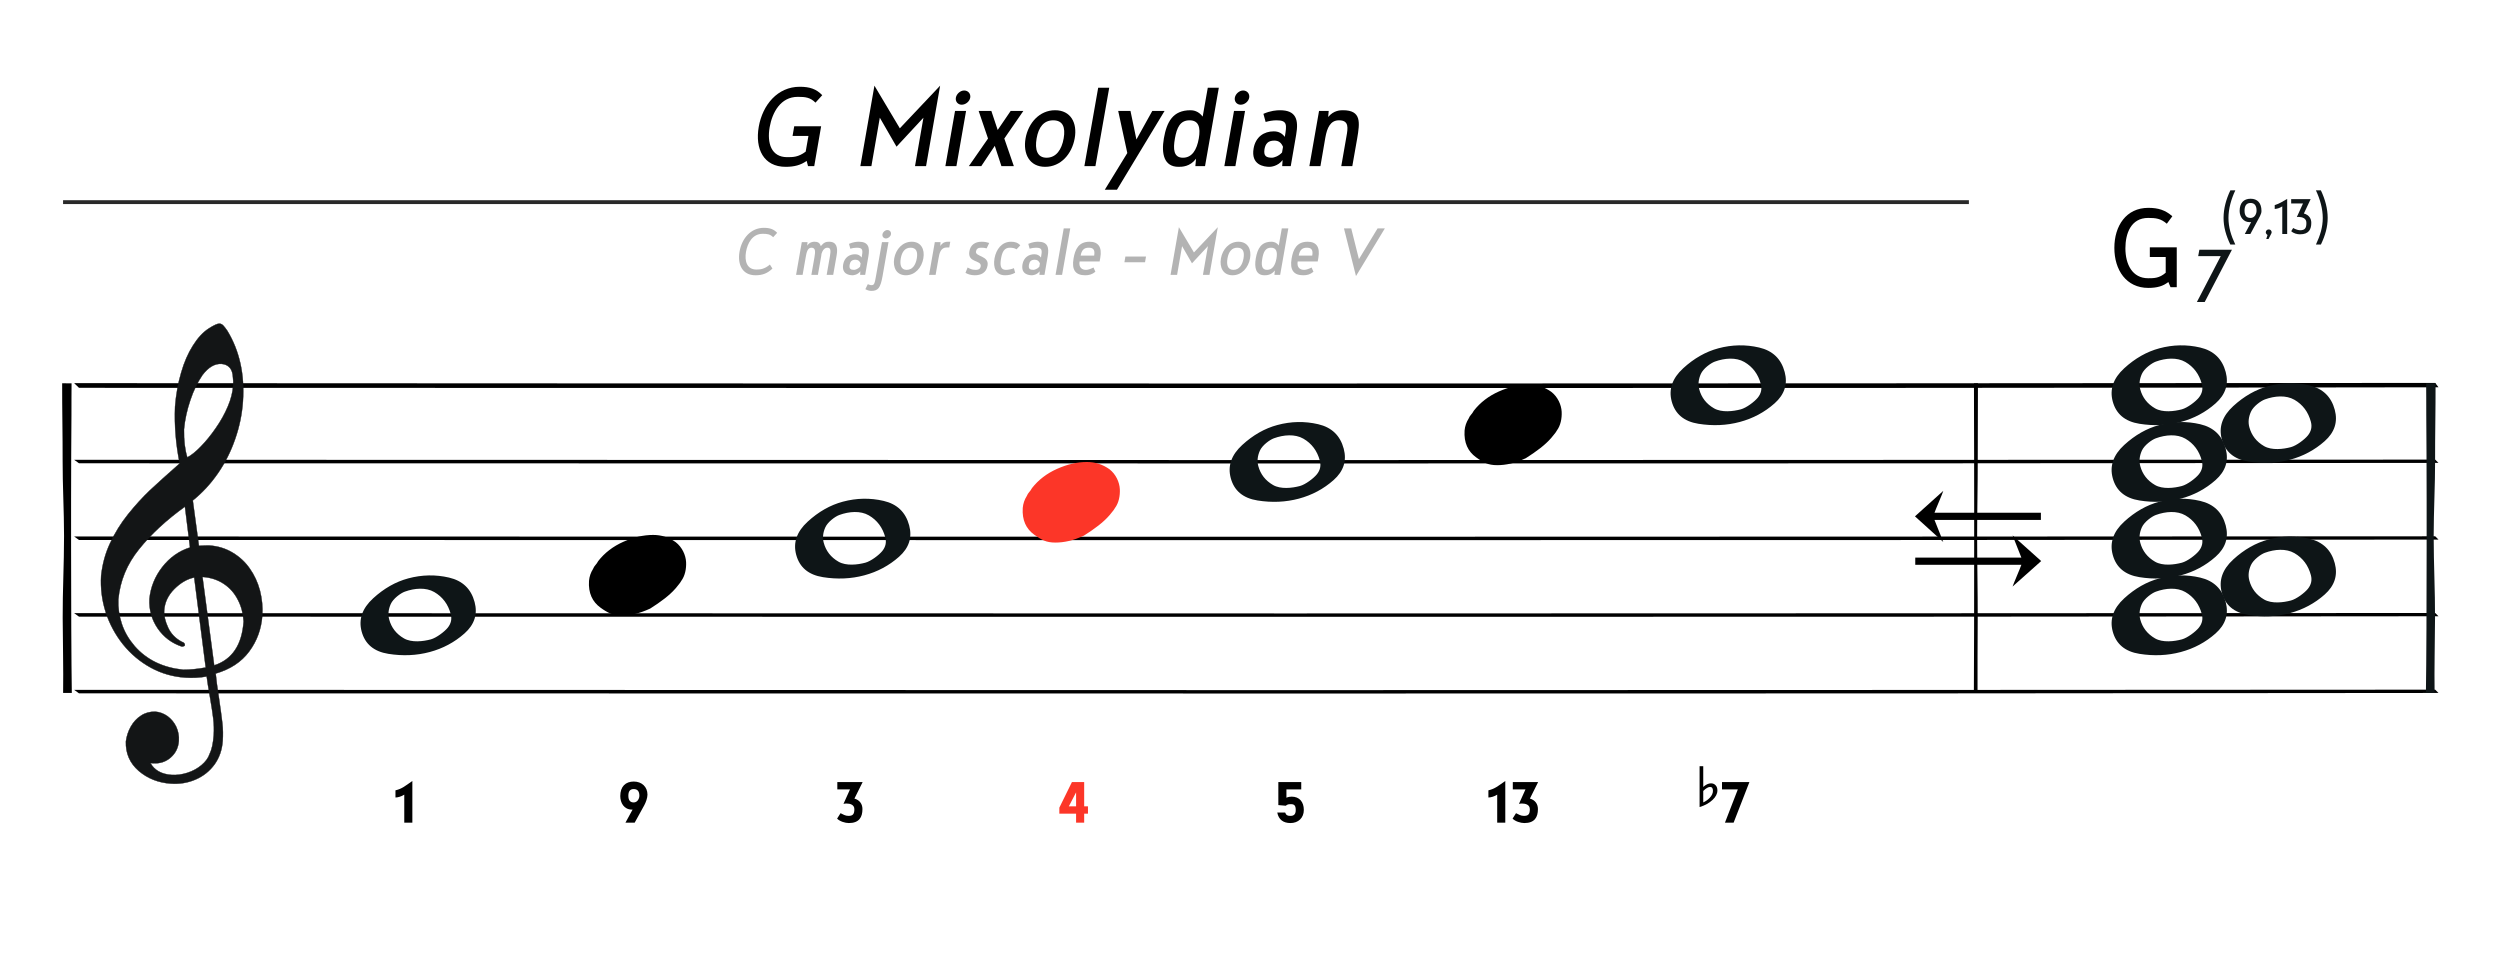 <?xml version="1.0" encoding="UTF-8" standalone="no"?><!DOCTYPE svg PUBLIC "-//W3C//DTD SVG 1.1//EN" "http://www.w3.org/Graphics/SVG/1.1/DTD/svg11.dtd"><svg width="1956.0px" height="763.0px" viewBox="0 0 1956 763" version="1.1" xmlns="http://www.w3.org/2000/svg" xmlns:xlink="http://www.w3.org/1999/xlink" xml:space="preserve" xmlns:serif="http://www.serif.com/" style="fill-rule:evenodd;clip-rule:evenodd;"><rect id="ttj-chordscale-mixolydian" x="0.412" y="0.401" width="1955.54" height="761.659" style="fill:none;"/><path d="M632.201,129.987l4.86,0l5.4,-31.212l-21.06,0l-1.296,7.56l12.42,0l-2.16,12.312c-5.724,4.32 -9.936,4.32 -14.472,4.32c-12.42,0 -15.876,-10.908 -13.716,-23.436c2.052,-11.556 8.532,-23.76 22.032,-23.76c5.94,0 9.72,0.432 13.824,4.536l5.292,-5.832c-4.644,-4.86 -9.828,-6.588 -17.604,-6.588c-17.28,0 -29.052,14.04 -32.076,31.32c-3.024,17.28 3.78,31.32 21.06,31.32c6.588,0 11.772,-1.296 16.416,-4.644l1.08,4.104Z" style="fill-rule:nonzero;"/><path d="M704.021,100.395l-19.872,-33.372l-11.016,62.964l8.64,0l6.588,-37.908l13.068,22.68l21.06,-22.68l-6.588,37.908l8.64,0l11.016,-62.964l-31.536,33.372Z" style="fill-rule:nonzero;"/><path d="M747.869,76.419c-0.54,3.024 1.62,5.508 4.536,5.508c3.132,0 6.156,-2.484 6.696,-5.508c0.54,-3.024 -1.62,-5.616 -4.752,-5.616c-2.916,0 -5.94,2.592 -6.48,5.616Zm-8.208,53.568l8.64,0l7.56,-43.2l-8.64,0l-7.56,43.2Z" style="fill-rule:nonzero;"/><path d="M778.325,114.111l5.184,15.876l9.72,0l-7.452,-21.6l14.904,-21.6l-9.936,0l-10.152,14.904l-4.968,-14.904l-9.936,0l7.344,21.6l-15.012,21.6l9.72,0l10.584,-15.876Z" style="fill-rule:nonzero;"/><path d="M818.825,123.399c-7.344,0 -9.288,-6.372 -7.776,-15.12c1.512,-8.748 5.616,-14.148 12.96,-14.148c7.56,0 9.72,5.4 8.208,14.148c-1.512,8.748 -5.832,15.12 -13.392,15.12Zm-1.08,7.128c12.204,0 20.952,-10.044 23.112,-22.356c2.16,-11.988 -3.132,-21.924 -15.336,-21.924c-12.204,0 -20.952,9.936 -23.112,21.924c-2.16,12.312 3.132,22.356 15.336,22.356Z" style="fill-rule:nonzero;"/><path d="M848.417,129.987l8.64,0l10.8,-61.344l-8.64,0l-10.8,61.344Z" style="fill-rule:nonzero;"/><path d="M911.165,86.787l-9.612,0l-12.42,22.356l-4.644,-22.356l-9.612,0l7.128,32.94l-17.604,28.728l9.504,0l37.26,-61.668Z" style="fill-rule:nonzero;"/><path d="M953.609,68.643l-8.64,0l-3.996,22.572c-3.348,-4.428 -7.452,-4.968 -9.504,-4.968c-13.824,0 -18.576,9.072 -20.844,21.924c-2.16,12.312 0.216,22.356 11.448,22.356c2.7,0 8.964,0 13.716,-6.372l-0.54,5.832l7.56,0l10.8,-61.344Zm-28.08,54.756c-7.344,0 -7.776,-6.696 -6.264,-15.12c1.512,-8.532 4.104,-14.148 11.448,-14.148c7.128,0 8.748,5.508 7.236,14.148c-1.512,8.748 -5.184,15.12 -12.42,15.12Z" style="fill-rule:nonzero;"/><path d="M966.137,76.419c-0.54,3.024 1.62,5.508 4.536,5.508c3.132,0 6.156,-2.484 6.696,-5.508c0.54,-3.024 -1.62,-5.616 -4.752,-5.616c-2.916,0 -5.94,2.592 -6.48,5.616Zm-8.208,53.568l8.64,0l7.56,-43.2l-8.64,0l-7.56,43.2Z" style="fill-rule:nonzero;"/><path d="M995.297,123.399c-4.752,0 -6.804,-1.404 -5.94,-6.804c0.756,-3.996 2.592,-6.588 7.668,-6.588c3.456,0 5.4,1.62 6.804,4.86l-0.756,4.428c-2.7,3.024 -6.588,4.104 -7.776,4.104Zm-5.076,-27.972c2.808,-0.756 5.508,-1.296 8.532,-1.296c8.532,0 8.1,3.456 6.48,12.96c-2.16,-2.808 -4.86,-4.32 -8.64,-4.32c-7.56,0 -14.148,4.212 -15.768,13.284c-2.268,13.068 7.992,14.472 12.528,14.472c0.972,0 6.48,-0.432 10.152,-5.292l-0.324,4.752l6.696,0l4.212,-24.408c2.16,-12.096 -0.108,-19.332 -12.636,-19.332c-2.592,0 -7.344,0.324 -12.96,2.808l1.728,6.372Z" style="fill-rule:nonzero;"/><path d="M1024.46,129.987l8.64,0l3.888,-22.572c1.296,-7.128 3.78,-13.284 10.584,-13.284c7.992,0 7.128,5.832 5.832,12.96l-3.996,22.896l8.64,0l3.78,-21.492c2.16,-12.636 3.456,-22.248 -11.124,-22.248c-1.944,0 -7.128,0 -11.556,5.292l0.432,-4.752l-7.56,0l-7.56,43.2Z" style="fill-rule:nonzero;"/><path d="M1698.23,224.723l4.86,0l0,-31.212l-21.06,0l0,7.56l12.42,0l0,12.312c-4.968,4.32 -9.18,4.32 -13.716,4.32c-12.42,0 -17.82,-10.908 -17.82,-23.436c0,-11.556 4.32,-23.76 17.82,-23.76c5.94,0 9.828,0.432 14.58,4.536l4.32,-5.832c-5.508,-4.86 -11.016,-6.588 -18.792,-6.588c-17.28,0 -26.568,14.04 -26.568,31.32c0,17.28 9.288,31.32 26.568,31.32c6.588,0 11.556,-1.296 15.66,-4.644l1.728,4.104Z" style="fill-rule:nonzero;"/><path d="M1746.28,195.383l-25.488,0l-0.936,5.04l17.64,0l-18.648,35.856l6.12,0l21.312,-40.896Z" style="fill:#0e1517;fill-rule:nonzero;"/><path d="M1739.71,170.466c0,7.2 1.92,13.776 5.28,20.832l3.888,0c-3.312,-7.008 -5.328,-13.584 -5.328,-20.736c0,-7.152 2.064,-14.64 5.376,-21.648l-3.888,0c-3.36,7.056 -5.328,14.352 -5.328,21.552Z" style="fill:#0e1517;fill-rule:nonzero;"/><path d="M1760.83,170.514c-3.312,0 -4.704,-1.968 -4.704,-5.712c0,-3.84 1.488,-6 4.704,-6c3.168,0 4.704,2.16 4.704,6c0,2.64 -1.536,5.712 -4.704,5.712Zm-4.512,12.576l4.368,0l7.536,-14.016c0.816,-1.776 1.152,-2.64 1.152,-4.032c0,-6.288 -3.216,-9.552 -8.496,-9.552c-5.376,0 -8.592,3.264 -8.592,9.552c0,4.608 3.024,8.736 7.584,8.736l1.44,0l-4.992,9.312Z" style="fill:#0e1517;fill-rule:nonzero;"/><path d="M1777.11,182.658c0.048,-0.048 0.24,-0.624 0.24,-0.864c0,-1.296 -1.008,-2.304 -2.304,-2.304c-1.248,0 -2.304,1.008 -2.304,2.304c0,0.768 0.576,1.536 1.392,2.064l-1.008,3.12l1.776,0l2.208,-4.32Z" style="fill:#0e1517;fill-rule:nonzero;"/><path d="M1785.65,183.09l3.84,0l0,-27.456c-3.216,1.776 -6.24,3.888 -9.744,4.8l0,3.072c2.448,-0.24 3.792,-0.768 5.904,-2.016l0,21.6Z" style="fill:#0e1517;fill-rule:nonzero;"/><path d="M1792.66,180.882c1.824,1.728 4.56,2.448 6.816,2.448c7.056,0 8.88,-3.984 8.88,-9.024c0,-3.072 -1.632,-6.144 -5.808,-7.248l5.28,-11.232l-15.216,0l0,3.36l9.264,0l-4.848,10.656c0.432,-0.096 0.96,-0.144 1.296,-0.144c2.976,0.144 6.192,0.96 6.192,4.656c0,3.744 -0.768,5.808 -4.944,5.808c-2.016,0 -4.896,-1.392 -5.376,-1.776l-1.536,2.496Z" style="fill:#0e1517;fill-rule:nonzero;"/><path d="M1821.17,170.466c0,-7.2 -1.968,-14.496 -5.328,-21.552l-3.888,0c3.312,7.008 5.376,14.496 5.376,21.648c0,7.152 -2.016,13.728 -5.328,20.736l3.888,0c3.36,-7.056 5.28,-13.632 5.28,-20.832Z" style="fill:#0e1517;fill-rule:nonzero;"/><path d="M602.365,206.985c-4.16,3.584 -7.552,3.904 -10.56,3.904c-7.36,0 -9.408,-6.464 -8.128,-13.888c1.216,-6.848 5.056,-14.08 13.056,-14.08c3.52,0 5.76,0.256 8.192,2.688l3.136,-3.456c-2.752,-2.88 -5.824,-3.904 -10.432,-3.904c-10.24,0 -17.216,8.32 -19.008,18.56c-1.792,10.24 2.24,18.56 12.48,18.56c5.44,0 9.344,-1.472 13.248,-5.248l-1.984,-3.136Z" style="fill:#b3b3b3;fill-rule:nonzero;"/><path d="M622.845,215.049l5.12,0l2.368,-13.504c0.704,-4.224 1.536,-7.744 4.544,-7.744c3.52,0 3.008,3.52 2.304,7.744l-2.368,13.504l5.12,0l2.56,-14.528c0.064,-0.704 0.192,-1.28 0.256,-1.984c0.832,-2.816 2.432,-4.736 4.608,-4.736c2.624,0 2.752,2.176 1.984,6.656l-2.56,14.592l5.12,0l2.688,-15.296c1.024,-5.824 0.128,-10.624 -5.888,-10.624c-2.432,0 -4.032,0.448 -6.528,3.456c-0.768,-2.752 -2.496,-3.456 -4.928,-3.456c-1.472,0 -3.84,0.32 -5.696,3.072l0.256,-2.752l-4.48,0l-4.48,25.6Z" style="fill:#b3b3b3;fill-rule:nonzero;"/><path d="M668.285,211.145c-2.816,0 -4.032,-0.832 -3.52,-4.032c0.448,-2.368 1.536,-3.904 4.544,-3.904c2.048,0 3.2,0.96 4.032,2.88l-0.448,2.624c-1.6,1.792 -3.904,2.432 -4.608,2.432Zm-3.008,-16.576c1.664,-0.448 3.264,-0.768 5.056,-0.768c5.056,0 4.8,2.048 3.84,7.68c-1.28,-1.664 -2.88,-2.56 -5.12,-2.56c-4.48,0 -8.384,2.496 -9.344,7.872c-1.344,7.744 4.736,8.576 7.424,8.576c0.576,0 3.84,-0.256 6.016,-3.136l-0.192,2.816l3.968,0l2.496,-14.464c1.28,-7.168 -0.064,-11.456 -7.488,-11.456c-1.536,0 -4.352,0.192 -7.68,1.664l1.024,3.776Z" style="fill:#b3b3b3;fill-rule:nonzero;"/><path d="M677.053,226.249c1.728,1.024 3.52,1.344 4.608,1.344c5.248,0 7.168,-2.112 8.832,-11.456l4.672,-26.688l-5.12,0l-4.544,25.856c-1.152,6.528 -1.408,7.808 -3.712,7.808c-0.96,0 -1.856,-0.448 -2.816,-0.768c-1.344,2.816 -1.92,3.776 -1.92,3.904Zm13.376,-42.944c-0.32,1.792 0.96,3.264 2.688,3.264c1.856,0 3.648,-1.472 3.968,-3.264c0.32,-1.792 -0.96,-3.328 -2.816,-3.328c-1.728,0 -3.52,1.536 -3.84,3.328Z" style="fill:#b3b3b3;fill-rule:nonzero;"/><path d="M709.373,211.145c-4.352,0 -5.504,-3.776 -4.608,-8.96c0.896,-5.184 3.328,-8.384 7.68,-8.384c4.48,0 5.76,3.2 4.864,8.384c-0.896,5.184 -3.456,8.96 -7.936,8.96Zm-0.64,4.224c7.232,0 12.416,-5.952 13.696,-13.248c1.28,-7.104 -1.856,-12.992 -9.088,-12.992c-7.232,0 -12.416,5.888 -13.696,12.992c-1.28,7.296 1.856,13.248 9.088,13.248Z" style="fill:#b3b3b3;fill-rule:nonzero;"/><path d="M726.909,215.049l5.12,0l2.24,-12.736c0.704,-4.032 1.6,-8.704 6.464,-8.704l1.984,0l0.768,-4.48l-1.856,0c-2.048,0 -3.968,0.448 -5.952,3.328l0.192,-3.008l-4.48,0l-4.48,25.6Z" style="fill:#b3b3b3;fill-rule:nonzero;"/><path d="M773.949,190.089c-1.536,-0.512 -3.392,-0.96 -5.952,-0.96c-5.248,0 -8.704,2.624 -9.536,7.36c-1.728,9.536 9.728,6.592 8.832,11.968c-0.448,2.496 -2.496,2.688 -4.032,2.688c-3.072,0 -4.544,-1.024 -6.208,-1.856c-1.28,3.136 -1.664,4.096 -1.664,4.16c1.6,1.024 4.224,1.92 7.232,1.92c4.8,0 9.024,-1.792 10.048,-7.616c1.344,-7.744 -9.792,-6.912 -9.088,-10.944c0.32,-1.984 1.536,-3.008 3.904,-3.008c1.92,0 2.688,0.064 4.48,0.512l1.984,-4.224Z" style="fill:#b3b3b3;fill-rule:nonzero;"/><path d="M793.277,209.801c-1.664,0.768 -4.352,1.344 -6.272,1.344c-4.352,0 -4.672,-3.776 -3.776,-8.96c0.896,-5.184 2.56,-8.384 6.912,-8.384c1.536,0 3.776,0.256 5.184,1.28l2.944,-3.136c-1.856,-2.112 -4.224,-2.816 -7.232,-2.816c-7.232,0 -11.648,5.888 -12.928,12.992c-1.28,7.296 1.024,13.248 8.256,13.248c2.752,0 5.312,-0.512 7.872,-1.984l-0.96,-3.584Z" style="fill:#b3b3b3;fill-rule:nonzero;"/><path d="M808.573,211.145c-2.816,0 -4.032,-0.832 -3.52,-4.032c0.448,-2.368 1.536,-3.904 4.544,-3.904c2.048,0 3.2,0.96 4.032,2.88l-0.448,2.624c-1.6,1.792 -3.904,2.432 -4.608,2.432Zm-3.008,-16.576c1.664,-0.448 3.264,-0.768 5.056,-0.768c5.056,0 4.8,2.048 3.84,7.68c-1.28,-1.664 -2.88,-2.56 -5.12,-2.56c-4.48,0 -8.384,2.496 -9.344,7.872c-1.344,7.744 4.736,8.576 7.424,8.576c0.576,0 3.84,-0.256 6.016,-3.136l-0.192,2.816l3.968,0l2.496,-14.464c1.28,-7.168 -0.064,-11.456 -7.488,-11.456c-1.536,0 -4.352,0.192 -7.68,1.664l1.024,3.776Z" style="fill:#b3b3b3;fill-rule:nonzero;"/><path d="M825.853,215.049l5.12,0l6.4,-36.352l-5.12,0l-6.4,36.352Z" style="fill:#b3b3b3;fill-rule:nonzero;"/><path d="M851.773,193.801c3.52,0 5.12,1.536 4.288,6.208l-10.56,0c0.768,-4.48 2.816,-6.208 6.272,-6.208Zm3.776,15.488c-2.048,1.024 -4.096,1.856 -5.888,1.856c-2.816,0 -5.824,-1.6 -4.992,-6.592l15.68,0l0.512,-2.88c1.472,-8.256 -1.472,-12.544 -8.384,-12.544c-8.64,0 -11.328,6.016 -12.544,13.12c-1.6,9.024 1.664,13.12 9.088,13.12c2.944,0 5.376,-0.576 8,-2.752l-1.472,-3.328Z" style="fill:#b3b3b3;fill-rule:nonzero;"/><path d="M879.741,205.193l16.128,0l0.768,-4.48l-16.128,0l-0.768,4.48Z" style="fill:#b3b3b3;fill-rule:nonzero;"/><path d="M934.141,197.513l-11.776,-19.776l-6.528,37.312l5.12,0l3.904,-22.464l7.744,13.44l12.48,-13.44l-3.904,22.464l5.12,0l6.528,-37.312l-18.688,19.776Z" style="fill:#b3b3b3;fill-rule:nonzero;"/><path d="M964.989,211.145c-4.352,0 -5.504,-3.776 -4.608,-8.96c0.896,-5.184 3.328,-8.384 7.68,-8.384c4.48,0 5.76,3.2 4.864,8.384c-0.896,5.184 -3.456,8.96 -7.936,8.96Zm-0.64,4.224c7.232,0 12.416,-5.952 13.696,-13.248c1.28,-7.104 -1.856,-12.992 -9.088,-12.992c-7.232,0 -12.416,5.888 -13.696,12.992c-1.28,7.296 1.856,13.248 9.088,13.248Z" style="fill:#b3b3b3;fill-rule:nonzero;"/><path d="M1008,178.697l-5.12,0l-2.368,13.376c-1.984,-2.624 -4.416,-2.944 -5.632,-2.944c-8.192,0 -11.008,5.376 -12.352,12.992c-1.28,7.296 0.128,13.248 6.784,13.248c1.6,0 5.312,0 8.128,-3.776l-0.32,3.456l4.48,0l6.4,-36.352Zm-16.64,32.448c-4.352,0 -4.608,-3.968 -3.712,-8.96c0.896,-5.056 2.432,-8.384 6.784,-8.384c4.224,0 5.184,3.264 4.288,8.384c-0.896,5.184 -3.072,8.96 -7.36,8.96Z" style="fill:#b3b3b3;fill-rule:nonzero;"/><path d="M1022.4,193.801c3.52,0 5.12,1.536 4.288,6.208l-10.56,0c0.768,-4.48 2.816,-6.208 6.272,-6.208Zm3.776,15.488c-2.048,1.024 -4.096,1.856 -5.888,1.856c-2.816,0 -5.824,-1.6 -4.992,-6.592l15.68,0l0.512,-2.88c1.472,-8.256 -1.472,-12.544 -8.384,-12.544c-8.64,0 -11.328,6.016 -12.544,13.12c-1.6,9.024 1.664,13.12 9.088,13.12c2.944,0 5.376,-0.576 8,-2.752l-1.472,-3.328Z" style="fill:#b3b3b3;fill-rule:nonzero;"/><path d="M1060.92,216.009l22.592,-37.312l-5.696,0l-14.592,24.064l-6.016,-24.064l-5.696,0l9.408,37.312Z" style="fill:#b3b3b3;fill-rule:nonzero;"/><path d="M1083.38,542.595l-157.752,0c-56.629,0 -123.371,-0.007 -200.224,-0.019c-76.854,-0.013 -166.854,-0.025 -270,-0.038c-103.145,-0.013 -247.973,-0.035 -393.591,-0.06l-3.823,-2.752c307.415,0.151 624.942,0.227 952.581,0.227c299.325,0 627.765,-0.207 894.731,-0.358l2.563,2.569c-141.573,0.151 -274.375,0.305 -411.902,0.355c-137.528,0.05 -275.055,0.076 -412.583,0.076Zm0,-60l-157.752,0c-56.629,0 -123.371,-0.007 -200.224,-0.019c-76.854,-0.013 -166.854,-0.025 -270,-0.038c-103.145,-0.013 -247.973,-0.035 -393.591,-0.06l-3.823,-2.752c307.415,0.151 624.942,0.227 952.581,0.227c299.325,0 627.765,-0.207 894.731,-0.358l2.563,2.569c-141.573,0.151 -274.375,0.305 -411.902,0.355c-137.528,0.05 -275.055,0.076 -412.583,0.076Zm0,-60l-157.752,0c-56.629,0 -123.371,-0.007 -200.224,-0.019c-76.854,-0.013 -166.854,-0.025 -270,-0.038c-103.145,-0.013 -247.973,-0.035 -393.591,-0.06l-3.823,-2.752c307.415,0.151 624.942,0.227 952.581,0.227c299.325,0 627.765,-0.207 894.731,-0.358l2.563,2.569c-141.573,0.151 -274.375,0.305 -411.902,0.355c-137.528,0.05 -275.055,0.076 -412.583,0.076Zm0,-60l-157.752,0c-56.629,0 -123.371,-0.007 -200.224,-0.019c-76.854,-0.013 -166.854,-0.025 -270,-0.038c-103.145,-0.013 -247.973,-0.035 -393.591,-0.06l-3.823,-2.752c307.415,0.151 624.942,0.227 952.581,0.227c299.325,0 627.765,-0.207 894.731,-0.358l2.563,2.569c-141.573,0.151 -274.375,0.305 -411.902,0.355c-137.528,0.05 -275.055,0.076 -412.583,0.076Zm0,-59l-157.752,0c-56.629,0 -123.371,-0.009 -200.224,-0.026c-76.854,-0.016 -166.854,-0.033 -270,-0.05c-103.145,-0.017 -247.973,-0.046 -393.591,-0.079l-3.823,-3.67c307.415,0.202 624.942,0.302 952.581,0.302c299.325,0 627.765,-0.276 894.731,-0.477l2.563,3.426c-141.573,0.201 -274.375,0.406 -411.902,0.473c-137.528,0.067 -275.055,0.101 -412.583,0.101Z" style="fill-rule:nonzero;"/><path d="M56,299.922c-0.128,6.496 -0.028,15.431 -0.092,24.832c-0.064,9.401 -0.128,19.743 -0.192,31.024c-0.064,11.281 -0.096,23.161 -0.096,35.639l0,37.177c0,22.221 0.048,43.245 0.144,63.073c0.096,19.827 0.232,39.202 0.424,50.483l-6.804,-0.021c0.284,-19.995 -0.244,-37.472 -0.34,-58.667c-0.096,-21.195 1.064,-41.56 1.064,-64.122c0,-19.486 -1.176,-40.145 -1.112,-58.947c0.064,-18.802 -0.432,-41.027 -0.368,-60.513l7.372,0.042Z" style="fill-rule:nonzero;"/><path d="M1544.43,299.922c0.054,6.496 0.012,15.431 0.039,24.832c0.027,9.401 0.054,19.743 0.081,31.024c0.027,11.281 0.04,23.161 0.04,35.639l0,37.177c0,22.221 -0.02,43.245 -0.06,63.073c-0.041,19.827 -0.099,39.202 -0.18,50.483l2.875,-0.021c-0.12,-19.995 0.104,-37.472 0.144,-58.667c0.041,-21.195 -0.45,-41.56 -0.45,-64.122c0,-19.486 0.497,-40.145 0.47,-58.947c-0.027,-18.802 0.183,-41.027 0.156,-60.513l-3.115,0.042Z" style="fill-rule:nonzero;"/><path d="M1898.22,299.922c0.128,6.496 0.028,15.431 0.092,24.832c0.064,9.401 0.128,19.743 0.192,31.024c0.064,11.281 0.096,23.161 0.096,35.639l0,37.177c0,22.221 -0.048,43.245 -0.144,63.073c-0.096,19.827 -0.232,39.202 -0.424,50.483l6.804,-0.021c-0.284,-19.995 0.244,-37.472 0.34,-58.667c0.096,-21.195 -1.064,-41.56 -1.064,-64.122c0,-19.486 1.176,-40.145 1.112,-58.947c-0.064,-18.802 0.432,-41.027 0.368,-60.513l-7.372,0.042Z" style="fill:#0e1517;fill-rule:nonzero;"/><g id="Whole"><path id="Whole1" serif:id="Whole" d="M676.251,450.133c-10.303,2.76 -21.103,3.239 -32.399,1.434c-11.297,-1.804 -18.268,-7.643 -20.913,-17.517c-2.531,-9.445 0.45,-18.066 8.944,-25.863c8.494,-7.798 17.677,-13.019 27.551,-15.665c10.733,-2.876 21.375,-3.082 31.928,-0.618c10.553,2.464 17.21,8.848 19.97,19.151c2.531,9.444 -0.107,17.628 -7.915,24.552c-7.807,6.923 -16.863,11.765 -27.166,14.526Zm16.406,-29.68c-2.071,-7.727 -6.372,-13.476 -12.904,-17.248c-6.532,-3.771 -15.374,-3.08 -23.055,-0.287c-3.341,1.215 -9.086,5.471 -10.957,9.653c-1.87,4.183 -2.287,8.205 -1.252,12.069c1.725,6.44 5.582,11.388 11.57,14.845c5.987,3.457 14.986,2.38 20.996,0.77c4.293,-1.151 10.687,-5.946 13.274,-9.17c2.587,-3.224 3.363,-6.768 2.328,-10.632Z" style="fill:#0e1517;"/></g><g id="Quarter"><path id="Quarter1" serif:id="Quarter" d="M809.179,418.349c-6.328,-4.586 -9.611,-11.364 -8.981,-20.957c0.307,-3.416 1.387,-6.518 3.17,-9.334c0.469,-1.174 1.086,-2.172 1.849,-2.994c0.763,-0.822 1.497,-1.879 2.201,-3.17c5.049,-6.458 11.595,-11.477 19.637,-15.058c8.043,-3.581 15.821,-5.372 23.335,-5.372c6.458,0 12.328,1.879 17.612,5.636c5.048,3.875 7.895,10.184 8.16,15.612c0.258,5.307 -0.863,10.78 -3.757,14.68c-0.587,1.057 -1.292,2.055 -2.114,2.994c-0.822,0.939 -1.585,1.878 -2.289,2.818c-2.348,2.7 -5.225,5.371 -8.63,8.013c-3.405,2.642 -7.162,5.254 -11.271,7.837c-4.344,1.996 -8.307,3.405 -11.888,4.227c-3.581,0.822 -7.074,1.232 -10.479,1.232c-3.522,0 -6.487,-0.528 -8.894,-1.585c-2.406,-1.056 -4.96,-2.583 -7.661,-4.579Z" style="fill:#fc3628;"/></g><path d="M828.823,631.919l0,4.704l13.104,0l0,7.056l6.328,0l0,-7.056l2.968,0l0,-5.768l-2.968,0l0,-18.984l-9.576,0l-9.856,20.048Zm13.104,-1.064l-5.656,0l5.656,-10.92l0,10.92Z" style="fill:#fc3628;fill-rule:nonzero;"/><g id="Whole2" serif:id="Whole"><path id="Whole3" serif:id="Whole" d="M336.251,510.133c-10.303,2.76 -21.103,3.239 -32.399,1.434c-11.297,-1.804 -18.268,-7.643 -20.913,-17.517c-2.531,-9.445 0.45,-18.066 8.944,-25.863c8.494,-7.798 17.677,-13.019 27.551,-15.665c10.733,-2.876 21.375,-3.082 31.928,-0.618c10.553,2.464 17.21,8.848 19.97,19.151c2.531,9.444 -0.107,17.628 -7.915,24.552c-7.807,6.923 -16.863,11.765 -27.166,14.526Zm16.406,-29.68c-2.071,-7.727 -6.372,-13.476 -12.904,-17.248c-6.532,-3.771 -15.374,-3.08 -23.055,-0.287c-3.341,1.215 -9.086,5.471 -10.957,9.653c-1.87,4.183 -2.287,8.205 -1.252,12.069c1.725,6.44 5.582,11.388 11.57,14.845c5.987,3.457 14.986,2.38 20.996,0.77c4.293,-1.151 10.687,-5.946 13.274,-9.17c2.587,-3.224 3.363,-6.768 2.328,-10.632Z" style="fill:#0e1517;"/></g><g id="Tension"><path id="Tension1" serif:id="Tension" d="M1154.87,357.788c-6.328,-4.586 -9.611,-11.364 -8.982,-20.957c0.308,-3.416 1.388,-6.518 3.17,-9.334c0.47,-1.175 1.086,-2.173 1.85,-2.994c0.763,-0.822 1.497,-1.879 2.201,-3.17c5.049,-6.458 11.594,-11.477 19.637,-15.058c8.042,-3.581 15.821,-5.372 23.335,-5.372c6.458,0 12.328,1.879 17.611,5.636c5.049,3.874 7.896,10.183 8.16,15.612c0.259,5.307 -0.862,10.78 -3.757,14.68c-0.587,1.056 -1.291,2.054 -2.113,2.994c-0.822,0.939 -1.585,1.878 -2.29,2.817c-2.348,2.701 -5.224,5.372 -8.629,8.014c-3.405,2.641 -7.162,5.254 -11.271,7.837c-4.345,1.996 -8.307,3.405 -11.888,4.226c-3.581,0.822 -7.074,1.233 -10.479,1.233c-3.522,0 -6.487,-0.528 -8.894,-1.585c-2.407,-1.056 -4.96,-2.583 -7.661,-4.579Z" style="fill-rule:nonzero;"/></g><g id="Tension2" serif:id="Tension"><path id="Tension3" serif:id="Tension" d="M469.818,475.416c-6.329,-4.587 -9.612,-11.365 -8.982,-20.958c0.308,-3.416 1.387,-6.518 3.17,-9.334c0.47,-1.174 1.086,-2.172 1.849,-2.994c0.763,-0.822 1.497,-1.879 2.202,-3.17c5.048,-6.458 11.594,-11.477 19.636,-15.058c8.043,-3.581 15.821,-5.371 23.336,-5.371c6.457,0 12.328,1.878 17.611,5.635c5.049,3.875 7.895,10.184 8.16,15.612c0.259,5.307 -0.862,10.78 -3.757,14.68c-0.587,1.057 -1.292,2.055 -2.113,2.994c-0.822,0.939 -1.585,1.878 -2.29,2.818c-2.348,2.7 -5.225,5.371 -8.63,8.013c-3.404,2.642 -7.161,5.254 -11.271,7.837c-4.344,1.996 -8.307,3.405 -11.888,4.227c-3.581,0.822 -7.073,1.233 -10.478,1.233c-3.523,0 -6.487,-0.529 -8.894,-1.585c-2.407,-1.057 -4.961,-2.583 -7.661,-4.579Z" style="fill-rule:nonzero;"/></g><g id="Whole4" serif:id="Whole"><path id="Whole5" serif:id="Whole" d="M1361.25,330.133c-10.303,2.76 -21.103,3.239 -32.399,1.434c-11.297,-1.804 -18.268,-7.643 -20.913,-17.517c-2.531,-9.445 0.45,-18.066 8.944,-25.863c8.494,-7.798 17.677,-13.019 27.551,-15.665c10.733,-2.876 21.375,-3.082 31.928,-0.618c10.553,2.464 17.21,8.848 19.97,19.151c2.531,9.444 -0.107,17.628 -7.915,24.552c-7.807,6.923 -16.863,11.765 -27.166,14.526Zm16.406,-29.68c-2.071,-7.727 -6.372,-13.476 -12.904,-17.248c-6.532,-3.771 -15.374,-3.08 -23.055,-0.287c-3.341,1.215 -9.086,5.471 -10.957,9.653c-1.87,4.183 -2.287,8.205 -1.252,12.069c1.725,6.44 5.582,11.388 11.57,14.845c5.987,3.457 14.986,2.38 20.996,0.77c4.293,-1.151 10.687,-5.946 13.274,-9.17c2.587,-3.224 3.363,-6.768 2.328,-10.632Z" style="fill:#0e1517;"/></g><g id="Whole6" serif:id="Whole"><path id="Whole7" serif:id="Whole" d="M1016.25,390.133c-10.303,2.76 -21.103,3.239 -32.399,1.434c-11.297,-1.804 -18.268,-7.643 -20.913,-17.517c-2.531,-9.445 0.45,-18.066 8.944,-25.863c8.494,-7.798 17.677,-13.019 27.551,-15.665c10.733,-2.876 21.375,-3.082 31.928,-0.618c10.553,2.464 17.21,8.848 19.97,19.151c2.531,9.444 -0.107,17.628 -7.915,24.552c-7.807,6.923 -16.863,11.765 -27.166,14.526Zm16.406,-29.68c-2.071,-7.727 -6.372,-13.476 -12.904,-17.248c-6.532,-3.771 -15.374,-3.08 -23.055,-0.287c-3.341,1.215 -9.086,5.471 -10.957,9.653c-1.87,4.183 -2.287,8.205 -1.252,12.069c1.725,6.44 5.582,11.388 11.57,14.845c5.987,3.457 14.986,2.38 20.996,0.77c4.293,-1.151 10.687,-5.946 13.274,-9.17c2.587,-3.224 3.363,-6.768 2.328,-10.632Z" style="fill:#0e1517;"/></g><g id="Whole8" serif:id="Whole"><path id="Whole9" serif:id="Whole" d="M1706.3,510.133c-10.304,2.76 -21.103,3.239 -32.4,1.434c-11.296,-1.804 -18.267,-7.643 -20.913,-17.517c-2.531,-9.445 0.451,-18.066 8.944,-25.863c8.494,-7.798 17.678,-13.019 27.551,-15.665c10.733,-2.876 21.376,-3.082 31.928,-0.618c10.553,2.464 17.21,8.848 19.971,19.151c2.53,9.444 -0.108,17.628 -7.915,24.552c-7.808,6.923 -16.863,11.765 -27.166,14.526Zm16.405,-29.68c-2.071,-7.727 -6.372,-13.476 -12.904,-17.248c-6.532,-3.771 -15.373,-3.08 -23.054,-0.287c-3.342,1.215 -9.087,5.471 -10.957,9.653c-1.871,4.183 -2.288,8.205 -1.253,12.069c1.726,6.44 5.582,11.388 11.57,14.845c5.988,3.457 14.986,2.38 20.997,0.77c4.293,-1.151 10.686,-5.946 13.273,-9.17c2.587,-3.224 3.363,-6.768 2.328,-10.632Z" style="fill:#0e1517;"/></g><g id="Whole10" serif:id="Whole"><path id="Whole11" serif:id="Whole" d="M1706.3,450.133c-10.304,2.76 -21.103,3.239 -32.4,1.434c-11.296,-1.804 -18.267,-7.643 -20.913,-17.517c-2.531,-9.445 0.451,-18.066 8.944,-25.863c8.494,-7.798 17.678,-13.019 27.551,-15.665c10.733,-2.876 21.376,-3.082 31.928,-0.618c10.553,2.464 17.21,8.848 19.971,19.151c2.53,9.444 -0.108,17.628 -7.915,24.552c-7.808,6.923 -16.863,11.765 -27.166,14.526Zm16.405,-29.68c-2.071,-7.727 -6.372,-13.476 -12.904,-17.248c-6.532,-3.771 -15.373,-3.08 -23.054,-0.287c-3.342,1.215 -9.087,5.471 -10.957,9.653c-1.871,4.183 -2.288,8.205 -1.253,12.069c1.726,6.44 5.582,11.388 11.57,14.845c5.988,3.457 14.986,2.38 20.997,0.77c4.293,-1.151 10.686,-5.946 13.273,-9.17c2.587,-3.224 3.363,-6.768 2.328,-10.632Z" style="fill:#0e1517;"/></g><g id="Whole12" serif:id="Whole"><path id="Whole13" serif:id="Whole" d="M1706.3,390.133c-10.304,2.76 -21.103,3.239 -32.4,1.434c-11.296,-1.804 -18.267,-7.643 -20.913,-17.517c-2.531,-9.445 0.451,-18.066 8.944,-25.863c8.494,-7.798 17.678,-13.019 27.551,-15.665c10.733,-2.876 21.376,-3.082 31.928,-0.618c10.553,2.464 17.21,8.848 19.971,19.151c2.53,9.444 -0.108,17.628 -7.915,24.552c-7.808,6.923 -16.863,11.765 -27.166,14.526Zm16.405,-29.68c-2.071,-7.727 -6.372,-13.476 -12.904,-17.248c-6.532,-3.771 -15.373,-3.08 -23.054,-0.287c-3.342,1.215 -9.087,5.471 -10.957,9.653c-1.871,4.183 -2.288,8.205 -1.253,12.069c1.726,6.44 5.582,11.388 11.57,14.845c5.988,3.457 14.986,2.38 20.997,0.77c4.293,-1.151 10.686,-5.946 13.273,-9.17c2.587,-3.224 3.363,-6.768 2.328,-10.632Z" style="fill:#0e1517;"/></g><g id="Whole14" serif:id="Whole"><path id="Whole15" serif:id="Whole" d="M1706.3,330.133c-10.304,2.76 -21.103,3.239 -32.4,1.434c-11.296,-1.804 -18.267,-7.643 -20.913,-17.517c-2.531,-9.445 0.451,-18.066 8.944,-25.863c8.494,-7.798 17.678,-13.019 27.551,-15.665c10.733,-2.876 21.376,-3.082 31.928,-0.618c10.553,2.464 17.21,8.848 19.971,19.151c2.53,9.444 -0.108,17.628 -7.915,24.552c-7.808,6.923 -16.863,11.765 -27.166,14.526Zm16.405,-29.68c-2.071,-7.727 -6.372,-13.476 -12.904,-17.248c-6.532,-3.771 -15.373,-3.08 -23.054,-0.287c-3.342,1.215 -9.087,5.471 -10.957,9.653c-1.871,4.183 -2.288,8.205 -1.253,12.069c1.726,6.44 5.582,11.388 11.57,14.845c5.988,3.457 14.986,2.38 20.997,0.77c4.293,-1.151 10.686,-5.946 13.273,-9.17c2.587,-3.224 3.363,-6.768 2.328,-10.632Z" style="fill:#0e1517;"/></g><g id="Whole16" serif:id="Whole"><path id="Whole17" serif:id="Whole" d="M1791.64,479.704c-10.303,2.761 -21.103,3.239 -32.399,1.435c-11.297,-1.805 -18.268,-7.644 -20.913,-17.518c-2.531,-9.444 0.45,-18.065 8.944,-25.863c8.493,-7.797 17.677,-13.019 27.551,-15.664c10.733,-2.876 21.375,-3.082 31.928,-0.618c10.553,2.464 17.21,8.847 19.97,19.15c2.531,9.445 -0.107,17.629 -7.915,24.552c-7.807,6.923 -16.863,11.766 -27.166,14.526Zm16.405,-29.679c-2.07,-7.728 -6.371,-13.477 -12.903,-17.248c-6.532,-3.771 -15.374,-3.081 -23.055,-0.288c-3.341,1.216 -9.087,5.472 -10.957,9.654c-1.87,4.182 -2.288,8.205 -1.252,12.069c1.725,6.439 5.582,11.387 11.569,14.844c5.988,3.457 14.987,2.381 20.997,0.77c4.293,-1.15 10.687,-5.946 13.274,-9.17c2.587,-3.224 3.363,-6.767 2.327,-10.631Z" style="fill:#0e1517;fill-rule:nonzero;"/></g><g id="Whole18" serif:id="Whole"><path id="Whole19" serif:id="Whole" d="M1791.64,359.704c-10.303,2.761 -21.103,3.239 -32.399,1.435c-11.297,-1.805 -18.268,-7.644 -20.913,-17.518c-2.531,-9.444 0.45,-18.065 8.944,-25.863c8.493,-7.797 17.677,-13.019 27.551,-15.664c10.733,-2.876 21.375,-3.082 31.928,-0.618c10.553,2.464 17.21,8.847 19.97,19.15c2.531,9.445 -0.107,17.629 -7.915,24.552c-7.807,6.923 -16.863,11.766 -27.166,14.526Zm16.405,-29.679c-2.07,-7.728 -6.371,-13.477 -12.903,-17.248c-6.532,-3.771 -15.374,-3.081 -23.055,-0.288c-3.341,1.216 -9.087,5.472 -10.957,9.654c-1.87,4.182 -2.288,8.205 -1.252,12.069c1.725,6.439 5.582,11.387 11.569,14.844c5.988,3.457 14.987,2.381 20.997,0.77c4.293,-1.15 10.687,-5.946 13.274,-9.17c2.587,-3.224 3.363,-6.767 2.327,-10.631Z" style="fill:#0e1517;fill-rule:nonzero;"/></g><path id="G" d="M151.955,451.832c-5.53,1.135 -10.655,4.169 -15.547,9.003c-4.897,4.922 -7.519,10.536 -7.948,16.748c-0.269,3.904 0.759,8.433 3.014,13.314c2.249,4.97 5.924,8.7 10.841,11.268c1.666,0.472 2.405,1.415 2.319,2.657c-0.03,0.444 -0.684,0.844 -2.22,1.095c-7.954,-2.6 -14.325,-7.408 -19.037,-14.241c-4.706,-6.923 -6.861,-14.561 -6.451,-23.092c0.898,-9.121 4.243,-17.449 10.03,-24.896c5.882,-7.529 13.117,-12.647 21.705,-15.353l-3.964,-31.925c-14.483,10.413 -26.416,21.448 -35.901,33.276c-9.479,11.738 -14.851,24.831 -16.205,39.27c-0.269,6.49 0.63,12.882 2.705,19.088c2.068,6.294 5.424,12.054 10.056,17.455c9.36,10.721 22.074,16.859 37.96,18.49c5.45,0.019 11.3,-0.558 17.636,-1.726l-8.993,-70.431l0,0Zm6.466,-0.445l9.168,69.195c14.078,-4.557 21.754,-16.063 23.015,-34.343c-0.378,-6.178 -1.778,-11.802 -4.465,-16.891c-2.593,-5.172 -6.237,-9.346 -11.023,-12.529c-4.785,-3.184 -10.291,-4.99 -16.695,-5.432l0,0Zm-11.868,-93.543c3.058,-1.572 6.653,-4.444 10.6,-8.541c3.94,-4.007 7.847,-8.82 11.619,-14.266c3.867,-5.528 7.029,-11.194 9.485,-16.999c2.45,-5.715 3.814,-11.238 4.169,-16.384c0.153,-2.219 0.129,-4.449 -0.181,-6.432c-0.136,-3.219 -0.943,-5.771 -2.517,-7.574c-1.579,-1.714 -3.653,-2.748 -6.322,-2.933c-5.337,-0.368 -10.367,2.584 -15.089,8.856c-3.683,5.452 -6.906,12.005 -9.39,19.502c-2.578,7.578 -4.261,15.13 -4.972,22.837c-0.161,8.816 0.766,16.102 2.598,21.934l0,0Zm-5.959,4.76c-3.011,-14.651 -4.224,-29.446 -3.64,-44.384c0.75,-9.577 2.347,-18.472 4.79,-26.684c2.355,-8.219 5.43,-15.228 9.239,-21.206c3.72,-5.985 7.869,-10.424 12.359,-13.324c4.021,-2.575 6.883,-3.894 8.395,-3.789c1.156,0.079 2.104,0.591 2.938,1.451c0.835,0.86 1.899,2.27 3.2,4.143c9.55,15.727 13.639,34.197 12.181,55.316c-0.692,10.027 -2.699,19.696 -6.041,29.273c-3.247,9.494 -7.709,18.459 -13.373,26.716c-5.759,8.34 -12.328,15.465 -19.802,21.458l4.792,35.459c3.945,-0.174 6.638,-0.344 8.15,-0.24c6.76,0.466 12.711,2.303 18.119,5.53c5.408,3.226 9.948,7.373 13.525,12.523c3.583,5.062 6.228,10.772 7.934,17.131c1.618,6.353 2.327,12.91 1.862,19.654c-0.723,10.471 -4.142,19.864 -10.25,28.091c-6.109,8.227 -14.816,13.956 -26.217,17.271c0.412,4.397 1.222,10.783 2.533,18.987c1.216,8.286 2.103,14.856 2.662,19.709c0.559,4.853 0.596,9.492 0.284,14.017c-0.484,7.01 -2.602,13.105 -6.362,18.374c-3.849,5.262 -8.768,9.202 -14.847,11.814c-5.99,2.618 -12.498,3.684 -19.437,3.206c-9.784,-0.675 -18.134,-4.015 -25.054,-9.932c-6.915,-6.004 -10.32,-13.639 -10.027,-23.07c0.555,-4.152 1.802,-7.989 3.839,-11.593c2.036,-3.604 4.646,-6.455 7.918,-8.548c3.19,-2.187 6.922,-3.178 11.122,-3.155c3.469,0.239 6.692,1.442 9.677,3.52c2.89,2.161 5.203,4.906 6.844,8.319c1.553,3.406 2.28,7.111 2.011,11.016c-0.361,5.235 -2.447,9.549 -6.256,12.942c-3.809,3.392 -8.474,4.943 -13.9,4.568l-2.046,-0.141c3.102,5.564 8.605,8.707 16.522,9.253c4.003,0.277 8.156,-0.328 12.358,-1.643c4.297,-1.398 7.919,-3.377 11.05,-6.014c3.131,-2.637 5.296,-5.519 6.317,-8.658c1.764,-3.534 2.824,-8.543 3.259,-14.843c0.294,-4.259 0.143,-8.549 -0.364,-12.864c-0.513,-4.225 -1.372,-9.902 -2.585,-16.94c-1.218,-6.949 -2.096,-12.359 -2.557,-16.046c-5.429,0.963 -10.993,1.292 -16.774,0.893c-9.696,-0.669 -18.723,-3.253 -27.076,-7.842c-8.353,-4.588 -15.534,-10.611 -21.627,-18.164c-6.003,-7.547 -10.522,-15.883 -13.545,-25.186c-2.94,-9.208 -4.158,-18.742 -3.574,-28.509c0.98,-9.027 3.27,-17.606 7.036,-25.549c3.772,-8.031 8.402,-15.558 13.974,-22.484c5.573,-6.927 11.28,-13.22 17.116,-18.791c5.919,-5.476 13.645,-12.521 23.348,-21.035l0,0Z" style="fill:#131516;stroke:#131516;stroke-width:0.27px;"/><path d="M316.298,643.679l6.328,0l0,-32.648c-6.272,4.368 -8.064,6.048 -13.216,7.336l0,5.6c1.792,0 4.704,-0.784 6.888,-2.24l0,21.952Z" style="fill-rule:nonzero;"/><path d="M489.331,643.679l7.224,0l7.56,-13.72c1.12,-2.072 2.464,-5.6 2.464,-8.232c0,-6.048 -4.424,-10.248 -10.696,-10.248c-6.384,0 -10.584,3.808 -10.584,11.368c0,5.152 2.8,10.584 9.184,10.584l0.448,0l-5.6,10.248Zm6.496,-15.848c-2.912,0 -4.2,-1.848 -4.2,-5.264c0,-3.472 1.288,-5.208 4.2,-5.208c2.912,0 4.424,1.736 4.424,5.208c0,2.24 -1.512,5.264 -4.424,5.264Z" style="fill-rule:nonzero;"/><path d="M654.953,640.487c2.016,2.128 6.216,3.472 9.184,3.472c8.064,0 10.64,-4.592 10.64,-10.92c0,-3.864 -2.072,-7.056 -6.272,-8.232l6.44,-12.936l-19.824,0l0,5.768l9.912,0l-5.096,11.312c0.728,-0.168 1.736,-0.28 2.296,-0.28c2.912,0 6.216,0.952 6.216,4.424c0,3.976 -1.232,5.264 -4.648,5.264c-2.464,0 -4.312,-1.232 -6.16,-2.128l-2.688,4.256Z" style="fill-rule:nonzero;"/><path d="M1006,630.407c1.288,-1.12 2.184,-1.232 4.032,-1.232c2.688,0 3.752,1.176 3.752,4.592c0,3.416 -1.512,4.592 -4.2,4.592c-2.128,0 -3.304,-0.448 -4.088,-2.632l-6.16,0c1.008,5.488 4.704,8.232 10.304,8.232c6.104,0 10.472,-3.976 10.472,-10.248c0,-6.272 -3.416,-10.416 -9.52,-10.416c-0.952,0 -2.632,0.168 -4.088,0.84l0,-6.496l11.592,0l0,-5.768l-17.92,0l0,18.032c5.04,0.392 5.768,0.504 5.824,0.504Z" style="fill-rule:nonzero;"/><path d="M1171.41,643.679l6.328,0l0,-32.648c-6.272,4.368 -8.064,6.048 -13.216,7.336l0,5.6c1.792,0 4.704,-0.784 6.888,-2.24l0,21.952Z" style="fill-rule:nonzero;"/><path d="M1183.45,640.487c2.016,2.128 6.216,3.472 9.184,3.472c8.064,0 10.64,-4.592 10.64,-10.92c0,-3.864 -2.072,-7.056 -6.272,-8.232l6.44,-12.936l-19.824,0l0,5.768l9.912,0l-5.096,11.312c0.728,-0.168 1.736,-0.28 2.296,-0.28c2.912,0 6.216,0.952 6.216,4.424c0,3.976 -1.232,5.264 -4.648,5.264c-2.464,0 -4.312,-1.232 -6.16,-2.128l-2.688,4.256Z" style="fill-rule:nonzero;"/><path d="M1347.3,617.639l12.376,0l-10.08,26.04l6.776,0l12.376,-31.808l-21.448,0l0,5.768Z" style="fill-rule:nonzero;"/><g id="flat"><path id="flat1" serif:id="flat" d="M1337.94,615.709c1.48,0 2.268,0.92 2.268,3.024c0,1.907 -0.854,3.747 -2.563,5.555c-1.48,1.512 -3.156,2.663 -5.029,3.517l0,-8.973c2.136,-2.104 3.944,-3.123 5.324,-3.123Zm1.973,10.124c2.498,-2.367 3.78,-4.799 3.78,-7.429c0,-1.742 -0.526,-3.188 -1.578,-4.174c-0.92,-0.92 -2.104,-1.348 -3.484,-1.348c-1.874,0 -3.912,0.953 -6.015,2.827l0,-16.255l-2.86,0l0,32c4.306,-1.315 7.56,-3.156 10.157,-5.621Z" style="fill-rule:nonzero;"/></g><path d="M1520.42,384.048c-0.349,1.632 -6.179,14.924 -6.879,17.14l83.252,0l0,5.597l-83.252,0l6.879,17.256l-22.154,-20.055l22.154,-19.938Zm-21.92,52.236l83.019,0l-6.88,-17.373l22.388,20.055l-22.388,19.939c0.467,-1.633 6.18,-14.808 6.88,-17.024l-83.019,0l0,-5.597Z" style="fill-rule:nonzero;"/><path d="M50.841,158.145l1488.12,0" style="fill:none;stroke:#292929;stroke-width:3px;stroke-linecap:square;stroke-linejoin:round;stroke-miterlimit:1.5;"/></svg>